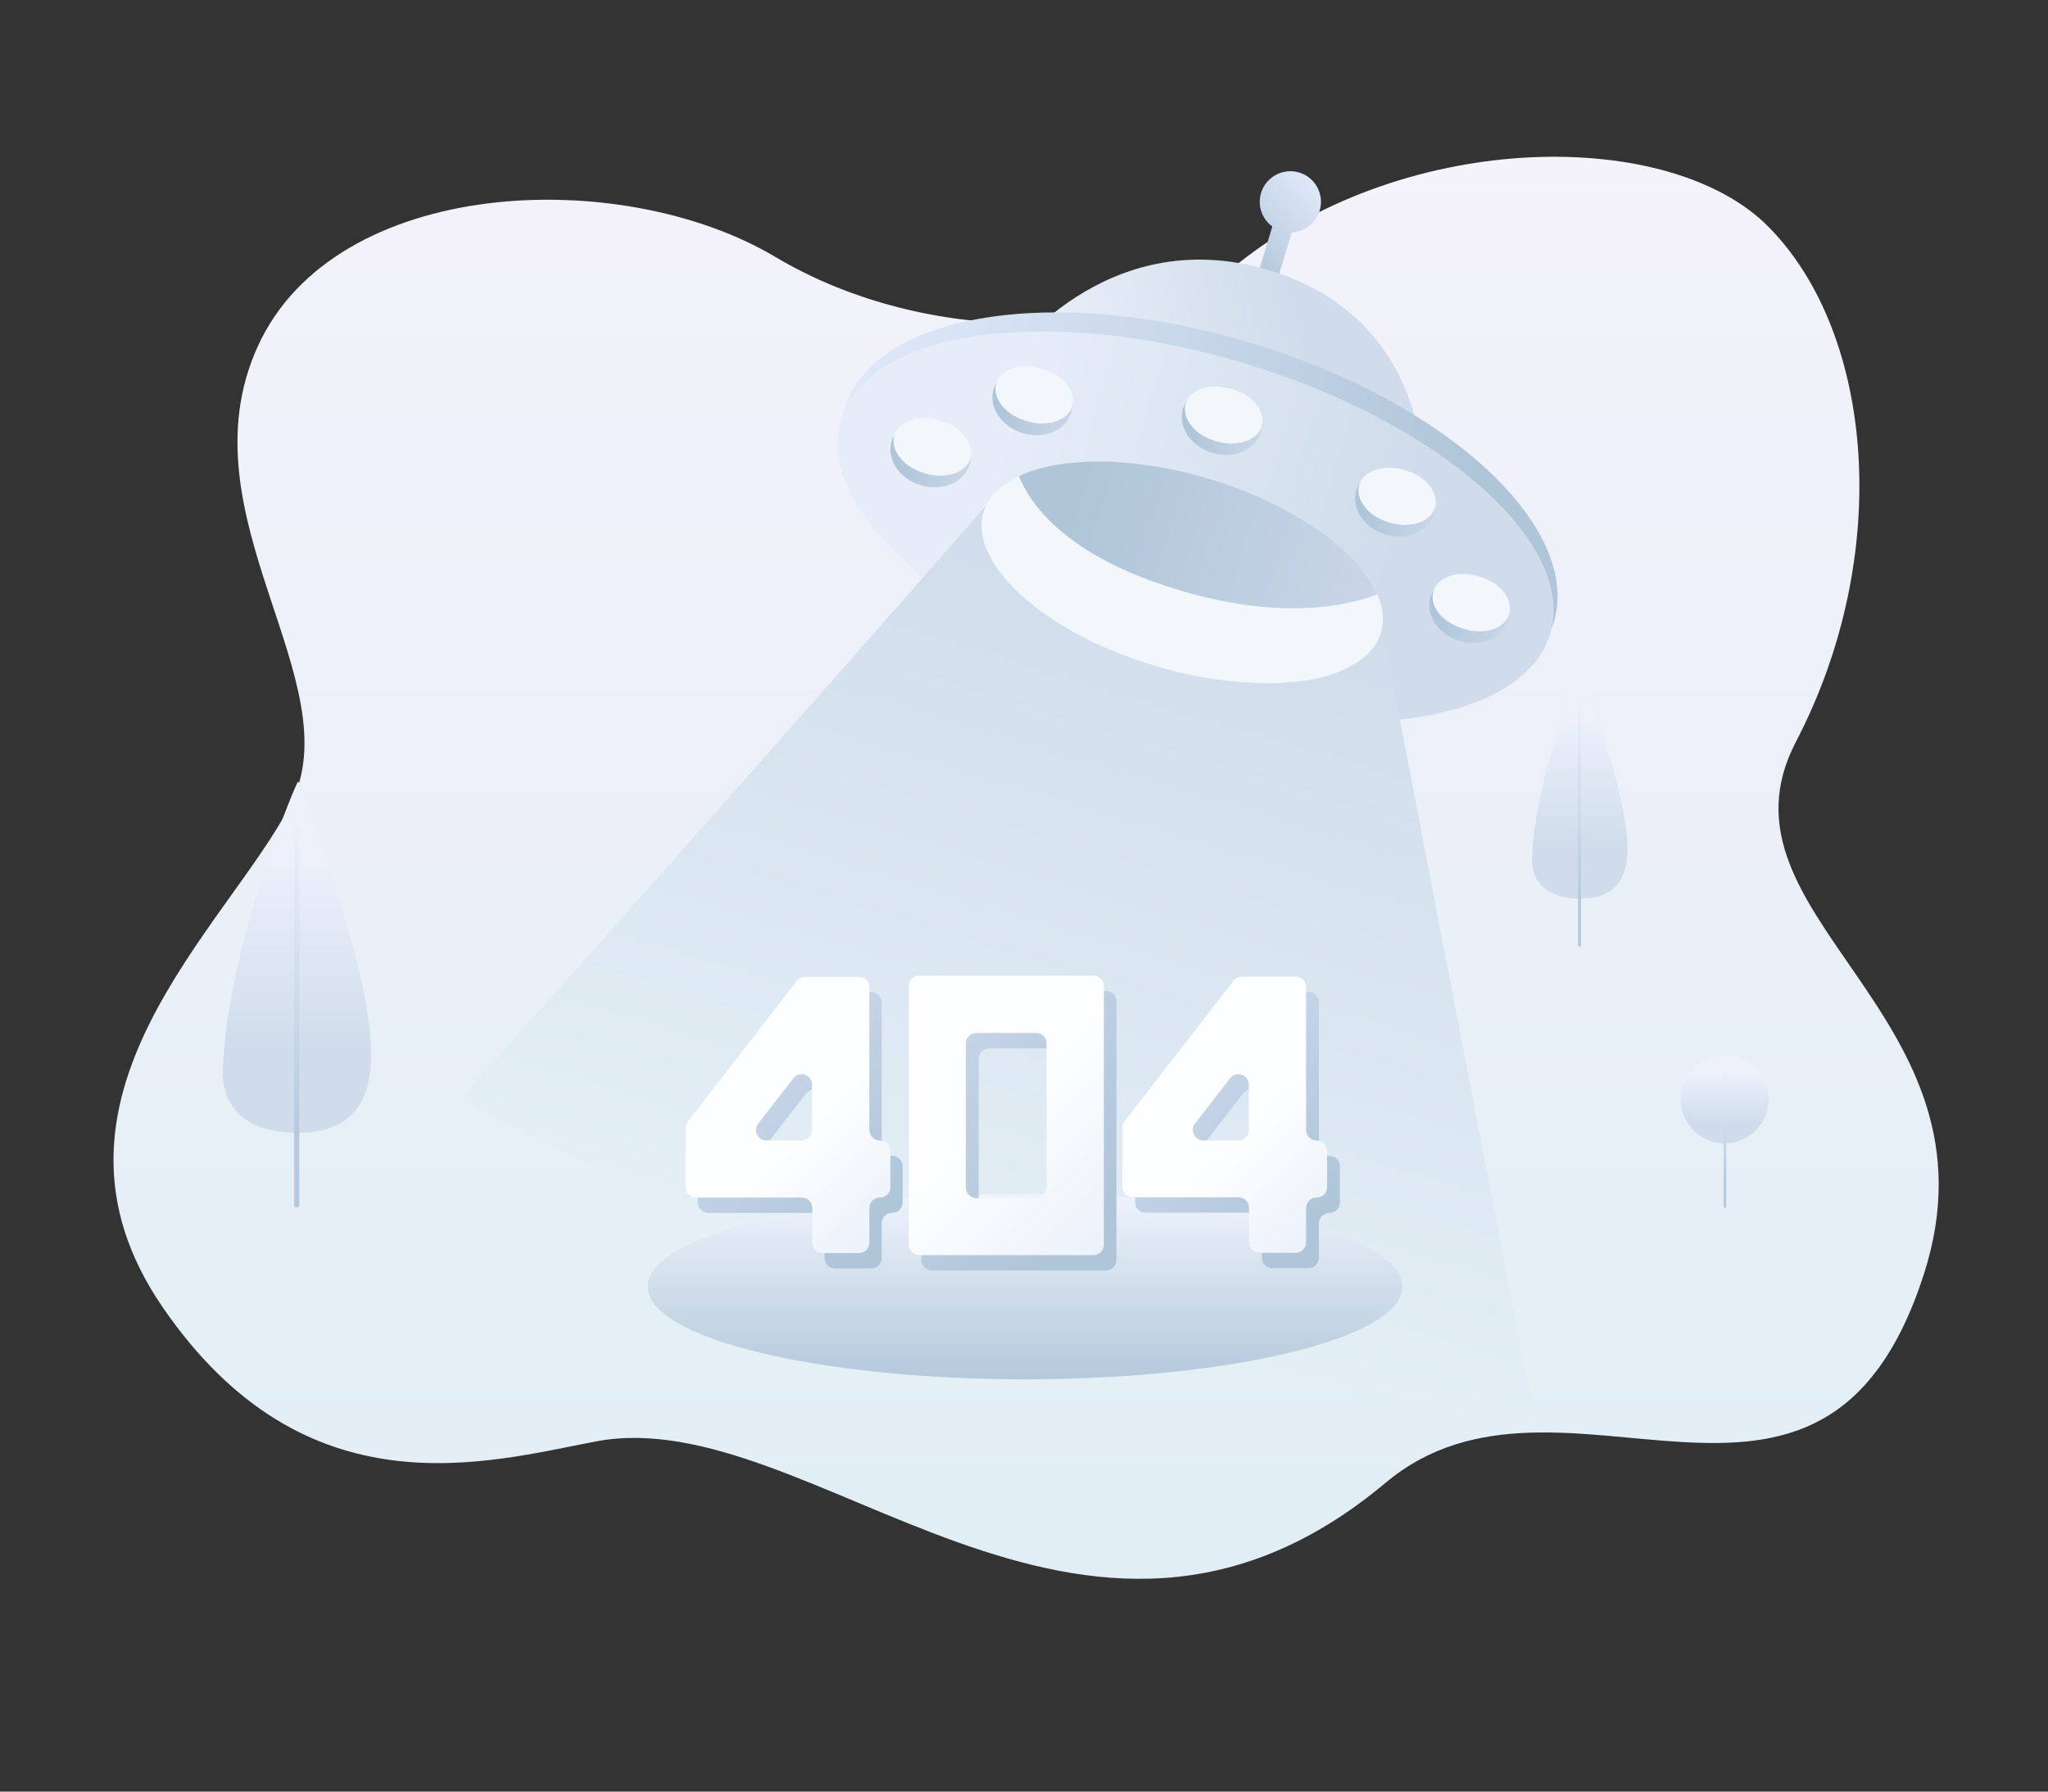 <?xml version="1.0" encoding="utf-8"?>
<!-- Generator: Adobe Illustrator 21.0.0, SVG Export Plug-In . SVG Version: 6.00 Build 0)  -->
<svg version="1.1" id="图层_1" xmlns="http://www.w3.org/2000/svg" xmlns:xlink="http://www.w3.org/1999/xlink" x="0px" y="0px"
	 viewBox="0 0 800 700" style="enable-background:new 0 0 800 700;" xml:space="preserve">
<rect x="0" y="0" width="800" height="700" fill="#333333" stroke="none"/>
<style type="text/css">
	.st0{fill:url(#SVGID_1_);}
	.st1{fill:url(#SVGID_2_);}
	.st2{fill:url(#SVGID_3_);}
	.st3{fill:url(#SVGID_4_);}
	.st4{fill:url(#SVGID_5_);}
	.st5{fill:url(#SVGID_6_);}
	.st6{fill:url(#SVGID_7_);}
	.st7{fill:url(#SVGID_8_);}
	.st8{fill:url(#SVGID_9_);}
	.st9{fill:url(#SVGID_10_);}
	.st10{fill:url(#SVGID_11_);}
	.st11{fill:url(#SVGID_12_);}
	.st12{fill:#F2F7FC;}
	.st13{fill:url(#SVGID_13_);}
	.st14{fill:url(#SVGID_14_);}
	.st15{fill:url(#SVGID_15_);}
	.st16{fill:url(#SVGID_16_);}
	.st17{fill:url(#SVGID_17_);}
	.st18{fill:url(#SVGID_18_);}
	.st19{fill:url(#SVGID_19_);}
	.st20{fill:url(#SVGID_20_);}
	.st21{fill:url(#SVGID_21_);}
	.st22{fill:url(#SVGID_22_);}
	.st23{fill:url(#SVGID_23_);}
	.st24{fill:url(#SVGID_24_);}
	.st25{fill:url(#SVGID_25_);}
</style>
<g>
	<g>
		
			<linearGradient id="SVGID_1_" gradientUnits="userSpaceOnUse" x1="400.816" y1="539.688" x2="400.816" y2="-15.801" gradientTransform="matrix(1 0 0 -1 0 600.894)">
			<stop  offset="9.590021e-08" style="stop-color:#F4F2FB"/>
			<stop  offset="1" style="stop-color:#E1EEF5"/>
		</linearGradient>
		<path class="st0" d="M484.1,102.6c-38.4,30.3-120.7,33.8-181.2-2.2s-172-31.4-202.2,34.9s37.2,131.3,12.8,179s-105.8,115-50,196.4
			s126.6,60.6,169.2,52.5c84.2-16.1,189.8,115.7,308.6,16.1c68.5-57.3,170.4,42.1,210.2-81.4c32.8-101.9-85.7-139.5-50-208
			c38-72.9,30.7-159.2-10.5-201.1C652.8,49.8,550.3,50.3,484.1,102.6z"/>
		<g>
			
				<linearGradient id="SVGID_2_" gradientUnits="userSpaceOnUse" x1="115.9" y1="158.304" x2="115.9" y2="295.469" gradientTransform="matrix(1 0 0 -1 0 600.894)">
				<stop  offset="0.227" style="stop-color:#D0DCEB"/>
				<stop  offset="0.789" style="stop-color:#ECF1FB"/>
			</linearGradient>
			<path class="st1" d="M116.7,305.7c0,0-0.2-0.6-0.5,0c-2.7,5.5-27.2,65-29.1,110.9c0,0-4.1,26.4,30.1,26
				c28.5-0.3,27.8-24.6,27.7-32.8C144.5,376.6,116.7,305.7,116.7,305.7z"/>
			<g>
				
					<linearGradient id="SVGID_3_" gradientUnits="userSpaceOnUse" x1="115.9" y1="280.237" x2="115.9" y2="129.107" gradientTransform="matrix(1 0 0 -1 0 600.894)">
					<stop  offset="0" style="stop-color:#ECF1FB"/>
					<stop  offset="0.818" style="stop-color:#B6C9DD"/>
				</linearGradient>
				<path class="st2" d="M115.9,471.8c-0.6,0-1-0.5-1-1V321.7c0-0.5,0.4-1,1-1c0.5,0,1,0.5,1,1v149.1
					C116.9,471.3,116.5,471.8,115.9,471.8z"/>
			</g>
		</g>
		<g>
			
				<linearGradient id="SVGID_4_" gradientUnits="userSpaceOnUse" x1="617.034" y1="249.815" x2="617.034" y2="338.143" gradientTransform="matrix(1 0 0 -1 0 600.894)">
				<stop  offset="0.227" style="stop-color:#D0DCEB"/>
				<stop  offset="0.789" style="stop-color:#ECF1FB"/>
			</linearGradient>
			<path class="st3" d="M617.5,262.9c0,0-0.1-0.4-0.3,0c-1.7,3.5-17.5,41.8-18.7,71.4c0,0-2.6,17,19.4,16.8
				c18.4-0.2,17.9-15.8,17.8-21.1C635.4,308.6,617.5,262.9,617.5,262.9z"/>
			<g>
				
					<linearGradient id="SVGID_5_" gradientUnits="userSpaceOnUse" x1="617.03" y1="328.337" x2="617.03" y2="231.027" gradientTransform="matrix(1 0 0 -1 0 600.894)">
					<stop  offset="0" style="stop-color:#ECF1FB"/>
					<stop  offset="0.818" style="stop-color:#B6C9DD"/>
				</linearGradient>
				<path class="st4" d="M617,369.9c-0.4,0-0.6-0.3-0.6-0.6v-96c0-0.4,0.3-0.6,0.6-0.6c0.3,0,0.6,0.3,0.6,0.6v96
					C617.7,369.6,617.4,369.9,617,369.9z"/>
			</g>
		</g>
		<g>
			
				<linearGradient id="SVGID_6_" gradientUnits="userSpaceOnUse" x1="673.74" y1="154.267" x2="673.74" y2="188.607" gradientTransform="matrix(1 0 0 -1 0 600.894)">
				<stop  offset="0.227" style="stop-color:#D0DCEB"/>
				<stop  offset="0.789" style="stop-color:#ECF1FB"/>
			</linearGradient>
			<path class="st5" d="M690.9,429.5c0,9.5-7.7,17.2-17.2,17.2s-17.2-7.7-17.2-17.2s7.7-17.2,17.2-17.2S690.9,420,690.9,429.5z"/>
			
				<linearGradient id="SVGID_7_" gradientUnits="userSpaceOnUse" x1="673.8" y1="184.277" x2="673.8" y2="129.007" gradientTransform="matrix(1 0 0 -1 0 600.894)">
				<stop  offset="0" style="stop-color:#ECF1FB"/>
				<stop  offset="0.818" style="stop-color:#B6C9DD"/>
			</linearGradient>
			<path class="st6" d="M673.8,471.9c-0.3,0-0.5-0.2-0.5-0.5v-54.2c0-0.3,0.2-0.5,0.5-0.5c0.3,0,0.5,0.2,0.5,0.5v54.2
				C674.3,471.6,674.1,471.9,673.8,471.9z"/>
		</g>
	</g>
	<g>
		
			<linearGradient id="SVGID_8_" gradientUnits="userSpaceOnUse" x1="438.778" y1="-135.435" x2="464.671" y2="-90.588" gradientTransform="matrix(0.957 0.289 0.289 -0.957 98.698 -145.65)">
			<stop  offset="0.15" style="stop-color:#AFC5D8"/>
			<stop  offset="1" style="stop-color:#DFE8F9"/>
		</linearGradient>
		<path class="st7" d="M515.5,82.3c1.9-6.3-1.7-13-8-14.9c-6.3-1.9-13,1.7-14.9,8c-1.5,5,0.4,10.2,4.4,13.1l-9.4,31l7.6,2.3l9.4-31
			C509.5,90.6,514,87.3,515.5,82.3z"/>
		
			<linearGradient id="SVGID_9_" gradientUnits="userSpaceOnUse" x1="511.107" y1="-141.762" x2="380.681" y2="-217.064" gradientTransform="matrix(0.957 0.289 0.289 -0.957 98.698 -145.65)">
			<stop  offset="0.227" style="stop-color:#D0DCEB"/>
			<stop  offset="1" style="stop-color:#EDF2FA"/>
		</linearGradient>
		<path class="st8" d="M393,141.3c0,0,38.3-55.2,102.8-35.7s60.6,83.8,59.9,87.4C518.7,181.8,393,141.3,393,141.3z"/>
		
			<linearGradient id="SVGID_10_" gradientUnits="userSpaceOnUse" x1="598.954" y1="-225.224" x2="309.707" y2="-225.224" gradientTransform="matrix(0.957 0.289 0.289 -0.957 98.698 -145.65)">
			<stop  offset="0.15" style="stop-color:#AFC5D8"/>
			<stop  offset="1" style="stop-color:#DFE8F9"/>
		</linearGradient>
		<path class="st9" d="M606.9,243.2c-12.1,40.1-82.3,48.6-158.8,25.5S317.8,200,330,159.5c11.2-37.2,82.3-48.6,158.8-25.5
			S618.1,206,606.9,243.2z"/>
		
			<linearGradient id="SVGID_11_" gradientUnits="userSpaceOnUse" x1="598.951" y1="-229.916" x2="309.704" y2="-229.916" gradientTransform="matrix(0.957 0.289 0.289 -0.957 98.698 -145.65)">
			<stop  offset="0.227" style="stop-color:#D0DCEB"/>
			<stop  offset="0.789" style="stop-color:#E6EDF8"/>
		</linearGradient>
		<path class="st10" d="M605.5,247.7c-10.7,35.3-81.3,45.1-157.7,22C371.3,246.6,318,199.3,328.6,164s81.3-45.1,157.7-22
			S616.2,212.4,605.5,247.7z"/>
		
			<linearGradient id="SVGID_12_" gradientUnits="userSpaceOnUse" x1="463.358" y1="-245.493" x2="463.358" y2="-543.981" gradientTransform="matrix(0.957 0.289 0.289 -0.957 98.698 -145.65)">
			<stop  offset="0" style="stop-color:#D0DCEB"/>
			<stop  offset="1" style="stop-color:#E4EFF6"/>
		</linearGradient>
		<path class="st11" d="M385.3,197.4l154.6,47.8L599.7,556c0,0-270-41-419.7-126.8C308.5,285.5,385.3,197.4,385.3,197.4z"/>
		<g>
			<path class="st12" d="M472.7,187.2l8.5,2.8l8,3.1l7.5,3.3l7.3,3.8l6.6,3.9l5.9,4l5.6,4.4l4.8,4.3l4,4.3l2.8,3.5l2.2,3.4l1.7,3.3
				l1.3,3.2l0.9,3.4l0.4,3.2l-0.1,3.1l-0.6,3l-1.2,2.9l-1.6,2.6l-2.1,2.5l-2.6,2.3l-2.8,1.9l-3.3,1.8l-3.7,1.6l-4.2,1.4l-5.7,1.3
				l-6.4,0.9l-7.1,0.5l-7.1,0l-7.6-0.4l-8.1-0.9l-8.1-1.3l-8.3-1.8l-8.7-2.4l-8.5-2.8l-8-3.1l-7.5-3.3l-7.3-3.8l-6.6-3.9l-5.9-4
				l-5.6-4.4l-4.8-4.3l-4-4.3l-2.8-3.5l-2.2-3.4l-1.7-3.3l-1.3-3.2l-0.9-3.3l-0.4-3.2l0.1-3.1l0.6-3l1.1-2.9l1.6-2.6l2.1-2.5
				l2.6-2.3l2.8-1.9l3.2-1.8l3.7-1.6l4.2-1.4l5.7-1.3l6.4-0.9l7.1-0.5l7.1,0l7.6,0.4l8.1,0.9l8.1,1.3l8.3,1.8L472.7,187.2z"/>
		</g>
		
			<linearGradient id="SVGID_13_" gradientUnits="userSpaceOnUse" x1="330.959" y1="-232.217" x2="362.677" y2="-232.217" gradientTransform="matrix(0.957 0.289 0.289 -0.957 98.698 -145.65)">
			<stop  offset="0.15" style="stop-color:#AFC5D8"/>
			<stop  offset="1" style="stop-color:#C9D6E7"/>
		</linearGradient>
		<path class="st13" d="M378.7,181.6c2.1-7-3-14.7-11.4-17.2c-8.4-2.5-16.9,1.1-19,8c-2.1,7,3,14.7,11.4,17.2
			C368.1,192.1,376.6,188.5,378.7,181.6z"/>
		<path class="st12" d="M367.4,164.4l2.7,1l2.4,1.2l2,1.4l1.8,1.7l1.4,1.8l1,1.8l0.6,2l0.1,1.9l-0.3,1.9l-0.8,1.8l-1.2,1.5l-1.6,1.3
			l-1.9,1l-2.1,0.7l-2.5,0.4l-2.5,0.1l-2.6-0.3l-2.8-0.7l-2.7-1l-2.4-1.2l-2-1.4l-1.8-1.7l-1.4-1.8l-1-1.8l-0.6-2L349,172l0.3-1.9
			l0.8-1.8l1.2-1.5l1.6-1.3l1.9-1l2.1-0.7l2.5-0.4l2.5-0.1l2.6,0.3L367.4,164.4z"/>
		
			<linearGradient id="SVGID_14_" gradientUnits="userSpaceOnUse" x1="363.163" y1="-201.221" x2="394.882" y2="-201.221" gradientTransform="matrix(0.957 0.289 0.289 -0.957 98.698 -145.65)">
			<stop  offset="0.15" style="stop-color:#AFC5D8"/>
			<stop  offset="1" style="stop-color:#C9D6E7"/>
		</linearGradient>
		<path class="st14" d="M418.5,161.2c2.1-7-3-14.7-11.4-17.2s-16.9,1.1-19,8c-2.1,7,3,14.7,11.4,17.2
			C407.9,171.8,416.4,168.2,418.5,161.2z"/>
		<path class="st12" d="M407.1,144l2.7,1l2.4,1.2l2,1.4l1.8,1.7l1.4,1.8l1,1.8l0.6,2l0.2,1.9l-0.3,1.9l-0.8,1.8l-1.2,1.5l-1.6,1.3
			l-1.9,1l-2.1,0.7l-2.5,0.4l-2.5,0.1l-2.6-0.3l-2.8-0.7l-2.7-1l-2.4-1.2l-2-1.4l-1.8-1.7l-1.4-1.8l-1-1.8l-0.6-2l-0.2-1.9l0.3-1.9
			l0.8-1.8l1.2-1.5l1.6-1.3l1.9-1l2.1-0.7l2.5-0.4l2.5-0.1l2.6,0.3L407.1,144z"/>
		
			<linearGradient id="SVGID_15_" gradientUnits="userSpaceOnUse" x1="436.17" y1="-187.232" x2="467.889" y2="-187.232" gradientTransform="matrix(0.957 0.289 0.289 -0.957 98.698 -145.65)">
			<stop  offset="0.15" style="stop-color:#AFC5D8"/>
			<stop  offset="1" style="stop-color:#C9D6E7"/>
		</linearGradient>
		<path class="st15" d="M492.5,168.9c2.1-7-3-14.7-11.4-17.2s-16.9,1.1-19,8c-2.1,7,3,14.7,11.4,17.2
			C481.8,179.5,490.3,175.9,492.5,168.9z"/>
		<path class="st12" d="M481.1,151.8l2.7,1l2.4,1.2l2,1.4l1.8,1.7l1.4,1.8l1,1.8l0.6,2l0.2,1.9l-0.3,1.9l-0.8,1.8l-1.2,1.5l-1.6,1.3
			l-1.9,1l-2.1,0.7l-2.5,0.4l-2.5,0.1l-2.6-0.3l-2.8-0.6l-2.7-1l-2.4-1.2l-2-1.4l-1.8-1.7l-1.4-1.8l-1-1.8l-0.6-2l-0.2-1.9l0.3-1.9
			l0.8-1.8l1.2-1.5l1.6-1.3l1.9-1l2.1-0.7l2.5-0.4l2.5-0.1l2.6,0.3L481.1,151.8z"/>
		
			<linearGradient id="SVGID_16_" gradientUnits="userSpaceOnUse" x1="510.255" y1="-198.113" x2="541.974" y2="-198.113" gradientTransform="matrix(0.957 0.289 0.289 -0.957 98.698 -145.65)">
			<stop  offset="0.15" style="stop-color:#AFC5D8"/>
			<stop  offset="1" style="stop-color:#C9D6E7"/>
		</linearGradient>
		<path class="st16" d="M560.2,200.8c2.1-7-3-14.7-11.4-17.2s-16.9,1.1-19,8c-2.1,7,3,14.7,11.4,17.2
			C549.6,211.4,558.1,207.8,560.2,200.8z"/>
		<path class="st12" d="M548.8,183.6l2.7,1l2.4,1.2l2,1.4l1.8,1.7l1.4,1.8l1,1.8l0.6,2l0.2,1.9l-0.3,1.9l-0.8,1.8l-1.2,1.5l-1.6,1.3
			l-1.8,1l-2.1,0.7l-2.5,0.4l-2.5,0.1l-2.6-0.3l-2.8-0.6l-2.7-1l-2.4-1.2l-2-1.4l-1.8-1.7l-1.4-1.8l-1-1.8l-0.6-2l-0.2-1.9l0.3-1.9
			l0.8-1.8l1.2-1.5l1.6-1.3l1.9-1l2.1-0.7l2.5-0.4l2.5-0.1l2.6,0.3L548.8,183.6z"/>
		
			<linearGradient id="SVGID_17_" gradientUnits="userSpaceOnUse" x1="550.028" y1="-229.523" x2="581.746" y2="-229.523" gradientTransform="matrix(0.957 0.289 0.289 -0.957 98.698 -145.65)">
			<stop  offset="0.15" style="stop-color:#AFC5D8"/>
			<stop  offset="1" style="stop-color:#C9D6E7"/>
		</linearGradient>
		<path class="st17" d="M589.2,242.4c2.1-7-3-14.7-11.4-17.2c-8.4-2.5-16.9,1.1-19,8c-2.1,7,3,14.7,11.4,17.2
			C578.6,252.9,587.1,249.3,589.2,242.4z"/>
		<path class="st12" d="M577.8,225.2l2.7,1l2.4,1.2l2,1.4l1.8,1.7l1.4,1.8l1,1.8l0.6,2l0.2,1.9l-0.3,1.9l-0.8,1.8l-1.2,1.5l-1.6,1.3
			l-1.8,1l-2.1,0.7l-2.5,0.4l-2.5,0.1l-2.6-0.3l-2.8-0.7l-2.7-1l-2.4-1.2l-2.1-1.4l-1.8-1.7l-1.4-1.8l-1-1.8l-0.6-2l-0.1-1.9
			l0.3-1.9l0.8-1.8l1.2-1.5l1.6-1.3l1.9-1l2.1-0.7l2.5-0.4l2.5-0.1l2.6,0.3L577.8,225.2z"/>
		
			<linearGradient id="SVGID_18_" gradientUnits="userSpaceOnUse" x1="382.463" y1="-232.948" x2="529.898" y2="-232.948" gradientTransform="matrix(0.957 0.289 0.289 -0.957 98.698 -145.65)">
			<stop  offset="0.15" style="stop-color:#AFC5D8"/>
			<stop  offset="1" style="stop-color:#C9D6E7"/>
		</linearGradient>
		<path class="st18" d="M538,232.3c-7.1-17-32.3-35.1-65.3-45.1c-29.9-9-58.3-8.9-74.7-1.2c4.5,11.2,18.6,31.3,62,44.4
			C498.4,242,523.9,237.5,538,232.3z"/>
		
			<linearGradient id="SVGID_19_" gradientUnits="userSpaceOnUse" x1="400.38" y1="61.917" x2="400.38" y2="134.377" gradientTransform="matrix(1 0 0 -1 0 600.894)">
			<stop  offset="0" style="stop-color:#B4C9DB"/>
			<stop  offset="1" style="stop-color:#EEF3FC"/>
		</linearGradient>
		<path class="st19" d="M547.8,502.7c0,20-66,36.2-147.4,36.2S253,522.8,253,502.7s66-36.2,147.4-36.2S547.8,482.7,547.8,502.7z"/>
	</g>
</g>
<g>
	
		<linearGradient id="SVGID_20_" gradientUnits="userSpaceOnUse" x1="357.742" y1="120.929" x2="291.537" y2="187.134" gradientTransform="matrix(1 0 0 -1 0 600.894)">
		<stop  offset="0.15" style="stop-color:#AFC5D8"/>
		<stop  offset="1" style="stop-color:#CBD7EB"/>
	</linearGradient>
	<path class="st20" d="M340.4,387.7h-21.1c-1.3,0-2.5,0.6-3.2,1.6l-42.6,54.9c-0.6,0.7-0.9,1.6-0.9,2.5v23.1c0,2.3,1.8,4.1,4.1,4.1
		h41.3c2.3,0,4.1,1.8,4.1,4.1v13.5c0,2.3,1.8,4.1,4.1,4.1h14.1c2.3,0,4.1-1.8,4.1-4.1V478c0-2.3,1.8-4.1,4.1-4.1l0,0
		c2.3,0,4.1-1.8,4.1-4.1v-14.1c0-2.3-1.8-4.1-4.1-4.1l0,0c-2.3,0-4.1-1.8-4.1-4.1v-55.8C344.5,389.5,342.7,387.7,340.4,387.7z
		 M301.1,445l13.7-17.7c2.4-3.1,7.3-1.4,7.3,2.5v17.7c0,2.3-1.8,4.1-4.1,4.1h-13.7C301,451.6,299.1,447.7,301.1,445z"/>
	
		<linearGradient id="SVGID_21_" gradientUnits="userSpaceOnUse" x1="528.393" y1="120.93" x2="462.188" y2="187.135" gradientTransform="matrix(1 0 0 -1 0 600.894)">
		<stop  offset="0.15" style="stop-color:#AFC5D8"/>
		<stop  offset="1" style="stop-color:#CBD7EB"/>
	</linearGradient>
	<path class="st21" d="M515.2,447.5v-55.8c0-2.3-1.8-4.1-4.1-4.1H490c-1.3,0-2.5,0.6-3.2,1.6l-42.5,54.9c-0.6,0.7-0.9,1.6-0.9,2.5
		v23.1c0,2.3,1.8,4.1,4.1,4.1h41.3c2.3,0,4.1,1.8,4.1,4.1v13.5c0,2.3,1.8,4.1,4.1,4.1h14.1c2.3,0,4.1-1.8,4.1-4.1V478
		c0-2.3,1.8-4.1,4.1-4.1l0,0c2.3,0,4.1-1.8,4.1-4.1v-14.1c0-2.3-1.8-4.1-4.1-4.1l0,0C517,451.6,515.2,449.8,515.2,447.5z M471.8,445
		l13.7-17.7c2.4-3.1,7.3-1.4,7.3,2.5v17.7c0,2.3-1.8,4.1-4.1,4.1H475C471.6,451.6,469.7,447.7,471.8,445z"/>
	
		<linearGradient id="SVGID_22_" gradientUnits="userSpaceOnUse" x1="443.158" y1="113.965" x2="352.873" y2="204.25" gradientTransform="matrix(1 0 0 -1 0 600.894)">
		<stop  offset="0.15" style="stop-color:#AFC5D8"/>
		<stop  offset="1" style="stop-color:#CBD7EB"/>
	</linearGradient>
	<path class="st22" d="M364,496.4h68c2.3,0,4.1-1.8,4.1-4.1v-101c0-2.3-1.8-4.1-4.1-4.1h-68c-2.3,0-4.1,1.8-4.1,4.1v101
		C359.9,494.5,361.8,496.4,364,496.4z M413.8,413.6V470c0,2.3-1.8,4.1-4.1,4.1h-23.3c-2.3,0-4.1-1.8-4.1-4.1v-56.3
		c0-2.3,1.8-4.1,4.1-4.1h23.3C411.9,409.5,413.8,411.4,413.8,413.6z"/>
</g>
<g>
	
		<linearGradient id="SVGID_23_" gradientUnits="userSpaceOnUse" x1="352.782" y1="126.929" x2="286.577" y2="193.134" gradientTransform="matrix(1 0 0 -1 0 600.894)">
		<stop  offset="0" style="stop-color:#EBF2FA"/>
		<stop  offset="0.525" style="stop-color:#FDFEFF"/>
	</linearGradient>
	<path class="st23" d="M335.5,381.7h-21.1c-1.3,0-2.5,0.6-3.2,1.6l-42.5,54.9c-0.6,0.7-0.9,1.6-0.9,2.5v23.1c0,2.3,1.8,4.1,4.1,4.1
		h41.3c2.3,0,4.1,1.8,4.1,4.1v13.5c0,2.3,1.8,4.1,4.1,4.1h14.1c2.3,0,4.1-1.8,4.1-4.1V472c0-2.3,1.8-4.1,4.1-4.1l0,0
		c2.3,0,4.1-1.8,4.1-4.1v-14.1c0-2.3-1.8-4.1-4.1-4.1l0,0c-2.3,0-4.1-1.8-4.1-4.1v-55.8C339.6,383.5,337.7,381.7,335.5,381.7z
		 M296.2,439l13.7-17.7c2.4-3.1,7.3-1.4,7.3,2.5v17.7c0,2.3-1.8,4.1-4.1,4.1h-13.7C296,445.6,294.1,441.7,296.2,439z"/>
	
		<linearGradient id="SVGID_24_" gradientUnits="userSpaceOnUse" x1="523.433" y1="126.93" x2="457.228" y2="193.135" gradientTransform="matrix(1 0 0 -1 0 600.894)">
		<stop  offset="0" style="stop-color:#EBF2FA"/>
		<stop  offset="0.525" style="stop-color:#FDFEFF"/>
	</linearGradient>
	<path class="st24" d="M510.2,441.5v-55.8c0-2.3-1.8-4.1-4.1-4.1H485c-1.3,0-2.5,0.6-3.2,1.6l-42.5,54.9c-0.6,0.7-0.9,1.6-0.9,2.5
		v23.1c0,2.3,1.8,4.1,4.1,4.1h41.3c2.3,0,4.1,1.8,4.1,4.1v13.5c0,2.3,1.8,4.1,4.1,4.1h14.1c2.3,0,4.1-1.8,4.1-4.1V472
		c0-2.3,1.8-4.1,4.1-4.1l0,0c2.3,0,4.1-1.8,4.1-4.1v-14.1c0-2.3-1.8-4.1-4.1-4.1l0,0C512,445.6,510.2,443.8,510.2,441.5z M466.8,439
		l13.7-17.7c2.4-3.1,7.3-1.4,7.3,2.5v17.7c0,2.3-1.8,4.1-4.1,4.1h-13.7C466.7,445.6,464.7,441.7,466.8,439z"/>
	
		<linearGradient id="SVGID_25_" gradientUnits="userSpaceOnUse" x1="438.197" y1="119.965" x2="347.913" y2="210.25" gradientTransform="matrix(1 0 0 -1 0 600.894)">
		<stop  offset="0" style="stop-color:#EBF2FA"/>
		<stop  offset="0.525" style="stop-color:#FDFEFF"/>
	</linearGradient>
	<path class="st25" d="M359.1,490.4h68c2.3,0,4.1-1.8,4.1-4.1v-101c0-2.3-1.8-4.1-4.1-4.1h-68c-2.3,0-4.1,1.8-4.1,4.1v101
		C355,488.5,356.8,490.4,359.1,490.4z M408.8,407.6V464c0,2.3-1.8,4.1-4.1,4.1h-23.3c-2.3,0-4.1-1.8-4.1-4.1v-56.3
		c0-2.3,1.8-4.1,4.1-4.1h23.3C407,403.5,408.8,405.4,408.8,407.6z"/>
</g>
</svg>
